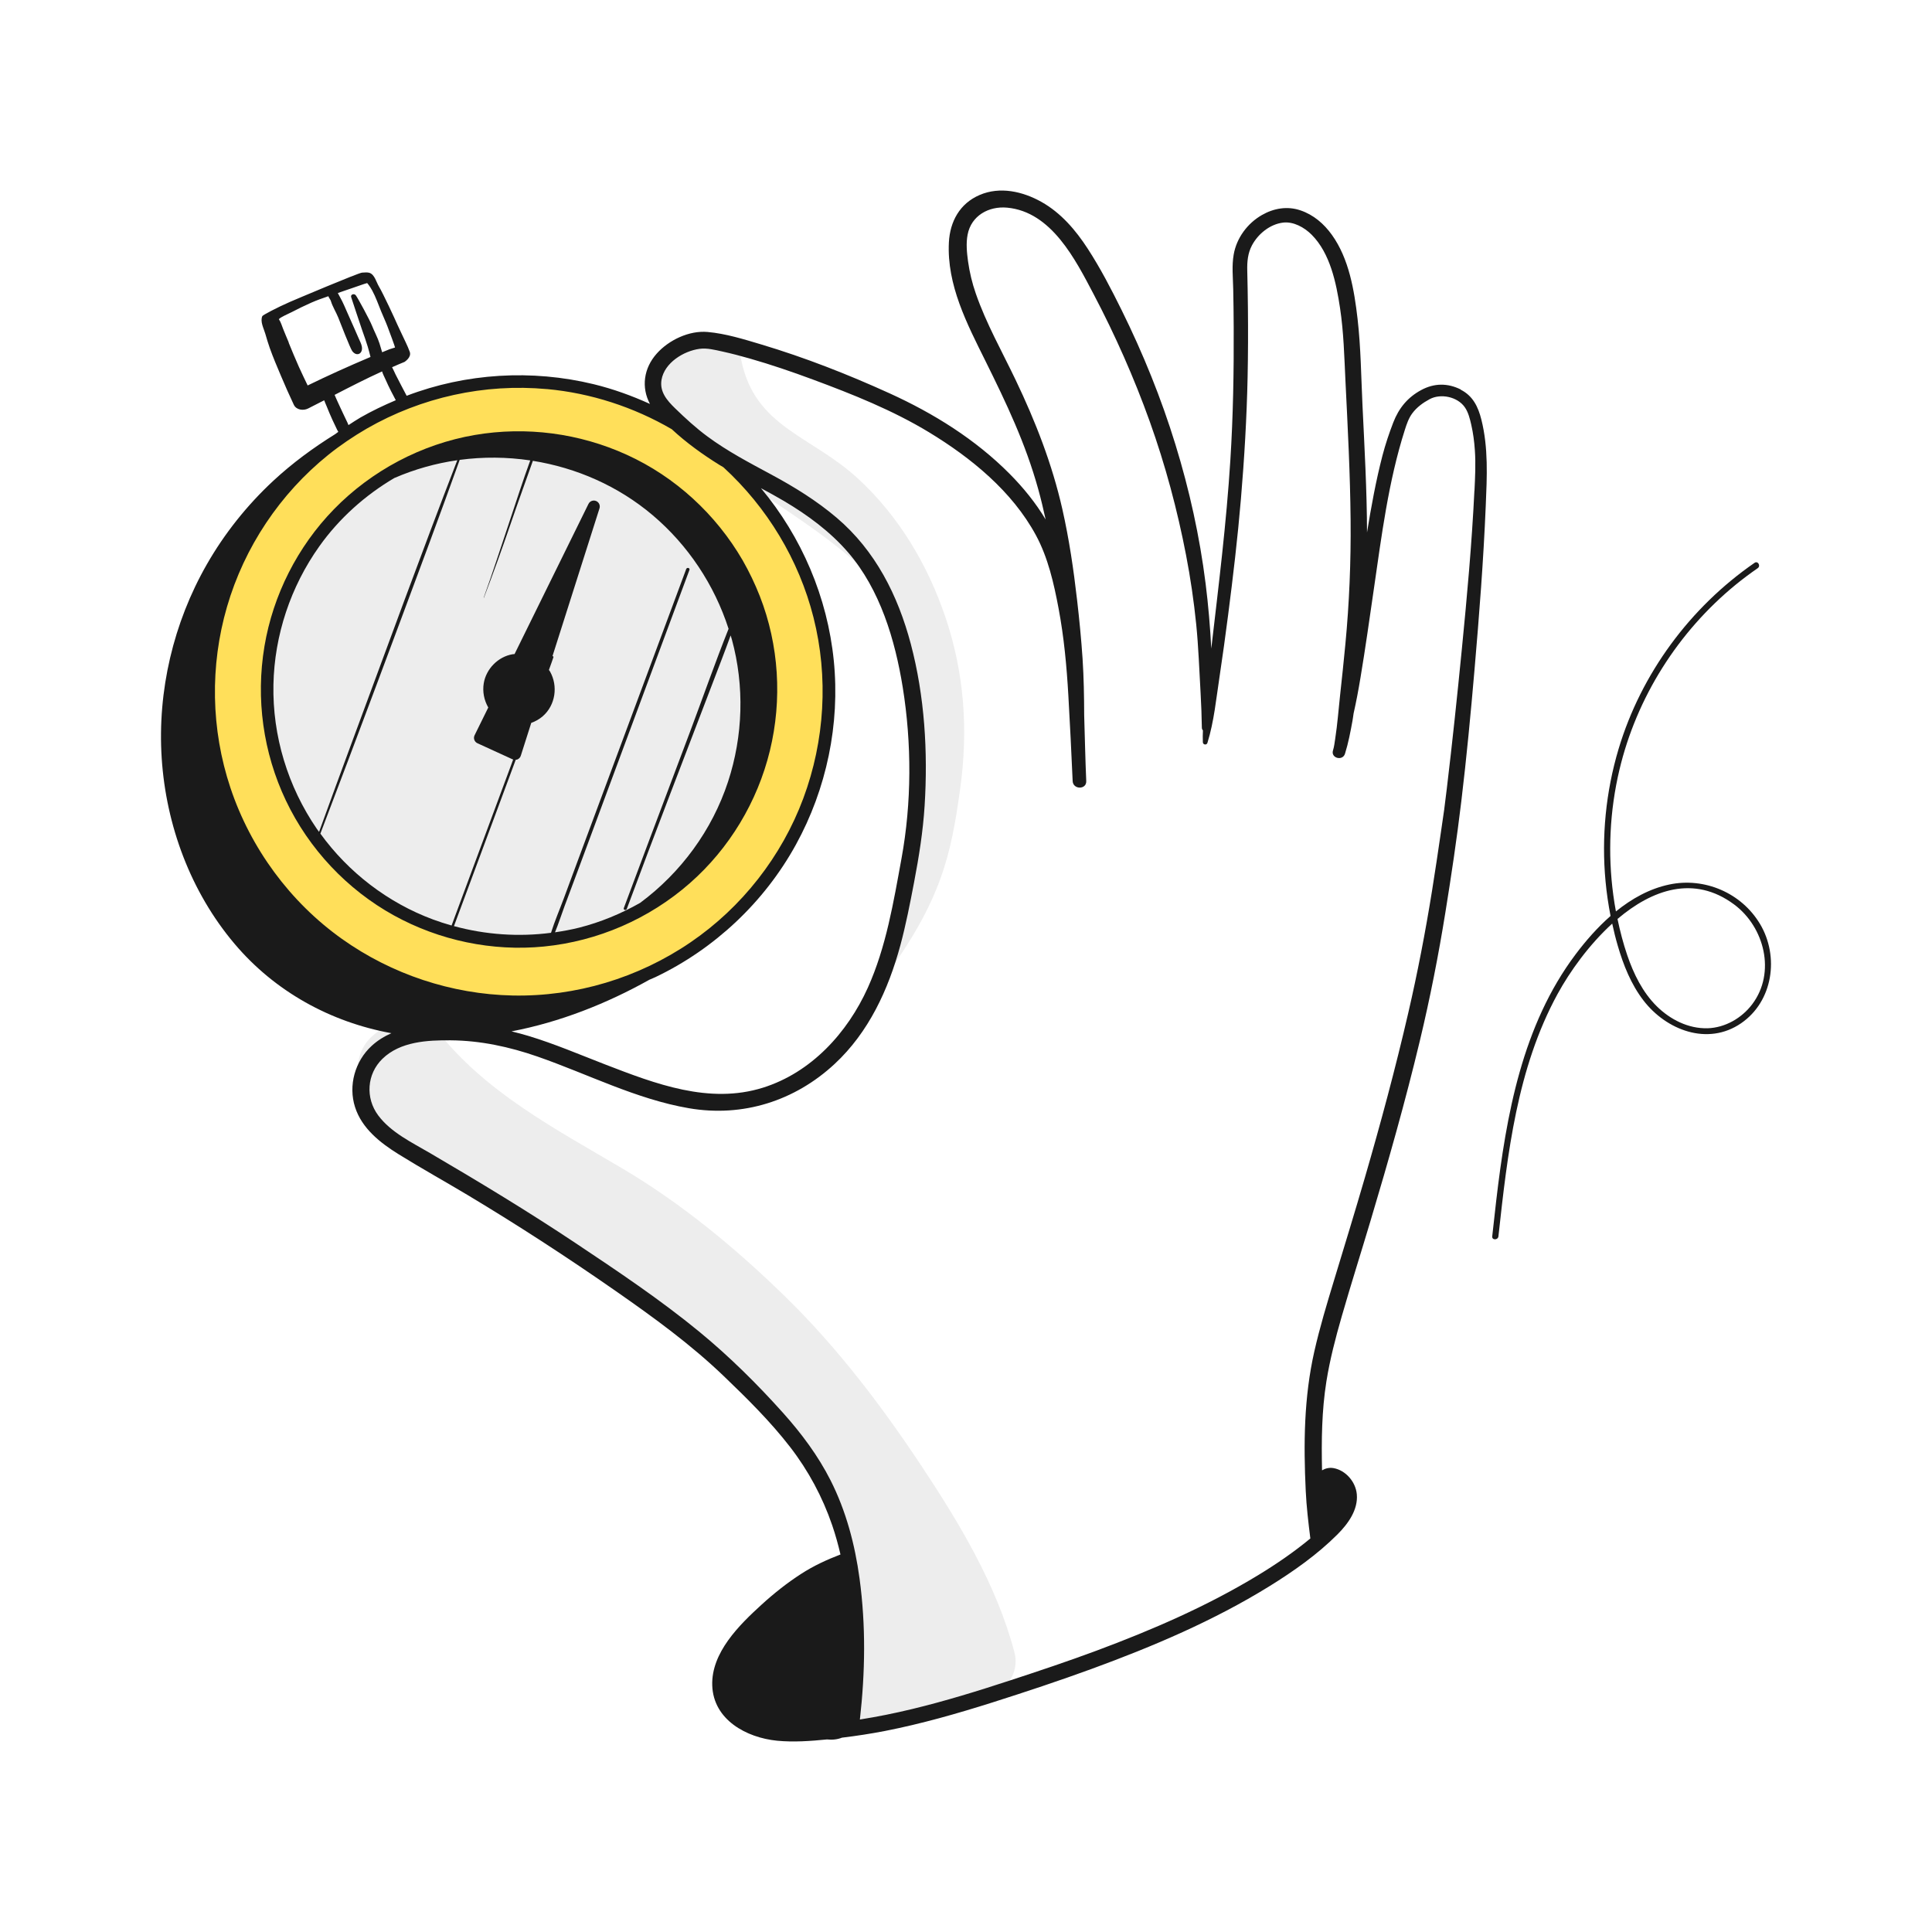 <?xml version="1.0" encoding="UTF-8"?>
<svg xmlns="http://www.w3.org/2000/svg" width="168" height="168" viewBox="0 0 168 168" fill="none">
  <path opacity="0.08" d="M88.219 143.71C86.678 137.809 83.365 132.347 80.019 127.31C76.634 122.216 72.845 117.236 68.476 112.941C64.178 108.715 59.381 104.726 54.191 101.649C48.313 98.169 42.014 94.913 37.791 89.343C36.339 87.428 33.837 87.927 32.978 89.627C29.429 91.944 31.578 96.645 34.124 98.977C37.542 102.107 41.606 104.517 45.623 106.782C49.816 109.146 53.979 111.475 57.696 114.566C61.652 117.858 65.067 121.662 68.667 125.323C69.009 125.67 69.377 125.912 69.757 126.068C71.295 128.959 72.573 131.99 73.671 135.061C73.716 135.187 73.779 135.292 73.833 135.405C74.138 136.695 74.506 137.961 74.946 139.212C75.213 141.804 74.976 144.423 74.087 147.029C73.387 149.082 75.665 150.516 77.409 150.127C80.579 149.418 83.362 147.951 86.451 147.092C87.902 146.688 88.579 145.084 88.219 143.71Z" fill="#1A1A1A"></path>
  <path opacity="0.08" d="M82.188 53.606C80.659 49.096 78.172 44.921 74.667 41.67C70.534 37.837 65.644 37.202 64.447 31.265C64.165 29.87 63.316 28.873 62.16 29.22C57.114 30.735 55.358 34.299 58.413 37.322C62.328 41.195 75.308 47.489 77.466 52.708C79.405 57.404 80.102 62.719 80.207 67.774C80.333 73.96 78.716 79.347 76.813 85.15C75.915 86.356 76.325 86.64 76.813 85.15C81.877 78.332 82.697 74.313 83.49 68.618C84.202 63.482 83.864 58.532 82.191 53.606H82.188Z" fill="#1A1A1A"></path>
  <path opacity="0.08" d="M64.63 55.653C63.445 51.556 61.015 48.036 57.95 45.157C56.618 43.745 55.083 42.556 53.398 41.614C52.967 41.335 52.536 41.063 52.096 40.806C51.662 40.551 51.231 40.425 50.818 40.398C48.795 39.62 46.628 39.163 44.405 39.058C44.108 39.043 43.845 39.076 43.599 39.13C40.771 39.004 38.099 39.555 35.663 40.626C34.738 40.324 33.645 40.482 32.682 41.386C31.805 42.206 30.997 43.077 30.246 43.99C29.65 44.068 29.051 44.382 28.534 45.011C28.201 45.414 27.905 45.819 27.639 46.231C26.148 48.347 24.966 50.55 23.991 52.965C23.967 53.022 23.94 53.079 23.913 53.136C23.913 53.136 23.919 53.136 23.922 53.139C23.826 53.375 23.73 53.612 23.64 53.854C23.446 54.372 23.434 54.86 23.548 55.3C23.536 55.342 23.524 55.38 23.515 55.422C22.533 58.475 22.249 61.749 22.785 64.993C22.886 65.616 23.141 66.128 23.485 66.538C23.485 66.843 23.536 67.166 23.655 67.501C25.96 73.936 30.805 79.185 37.228 81.651C38.371 82.091 39.814 81.738 40.768 80.96C42.938 81.517 45.237 81.684 47.508 81.508C52.964 81.08 60.344 79.538 61.236 73.337C65.246 68.369 66.414 61.791 64.639 55.65L64.63 55.653Z" fill="#1A1A1A"></path>
  <path d="M64.103 49C70.152 59.478 66.563 72.874 56.086 78.925C45.608 84.973 32.212 81.385 26.16 70.907C20.112 60.429 23.7 47.034 34.178 40.982C44.656 34.934 58.052 38.522 64.103 49ZM31.646 36.595C18.747 44.044 14.327 60.537 21.773 73.439C29.222 86.338 45.715 90.758 58.617 83.312C71.516 75.863 75.937 59.37 68.491 46.468C61.042 33.569 44.548 29.149 31.646 36.595Z" fill="#FFDF5A"></path>
  <g style="mix-blend-mode:multiply">
    <path d="M127.033 33.874C125.884 33.297 124.711 33.308 123.585 33.916C122.397 34.556 121.637 35.493 121.155 36.735C120.79 37.681 120.473 38.627 120.216 39.608C119.644 41.808 119.237 44.053 118.872 46.297C118.86 42.607 118.653 38.926 118.477 35.242C118.357 32.737 118.336 30.217 118.049 27.721C117.761 25.24 117.307 22.498 115.816 20.421C115.122 19.455 114.224 18.68 113.087 18.294C111.949 17.904 110.764 18.105 109.732 18.698C108.472 19.419 107.529 20.694 107.278 22.13C107.104 23.112 107.215 24.133 107.236 25.126C107.26 26.236 107.272 27.347 107.278 28.457C107.296 32.312 107.23 36.167 106.987 40.015C106.643 45.501 105.964 50.948 105.329 56.401C105.231 54.513 105.072 52.627 104.836 50.751C104.321 46.644 103.426 42.598 102.208 38.642C100.975 34.631 99.395 30.735 97.536 26.973C96.638 25.156 95.695 23.333 94.591 21.634C93.541 20.014 92.257 18.509 90.554 17.554C88.929 16.645 86.954 16.193 85.182 16.956C83.461 17.695 82.605 19.26 82.512 21.08C82.324 24.779 84.089 28.158 85.681 31.369C87.519 35.08 89.171 38.537 90.278 42.526C90.521 43.4 90.73 44.283 90.925 45.172C90.06 43.726 88.983 42.401 87.8 41.209C84.82 38.205 81.186 35.945 77.35 34.2C73.722 32.551 70.002 31.091 66.183 29.948C64.681 29.499 63.098 29.005 61.526 28.867C59.928 28.726 58.163 29.564 57.112 30.741C55.963 32.025 55.753 33.691 56.517 35.125C54.939 34.407 53.302 33.817 51.617 33.407C46.251 32.105 40.523 32.444 35.36 34.416C35.342 34.377 35.322 34.338 35.303 34.305C35.163 34.042 35.022 33.775 34.885 33.509C34.723 33.192 34.552 32.877 34.394 32.557C34.298 32.363 34.208 32.135 34.094 31.932C34.456 31.776 34.816 31.611 35.181 31.468C35.169 31.468 35.803 31.085 35.633 30.6C35.534 30.313 35.42 30.076 35.294 29.798C35.169 29.517 34.672 28.505 34.555 28.23C34.352 27.754 33.316 25.524 32.951 24.914C32.718 24.527 32.58 23.872 32.122 23.723C31.937 23.663 31.673 23.701 31.482 23.707C31.182 23.72 25.625 26.072 25.215 26.251C24.089 26.742 22.85 27.398 22.811 27.487C22.602 27.969 22.934 28.547 23.072 29.029C23.192 29.439 23.311 29.852 23.455 30.253C23.745 31.07 24.086 31.872 24.425 32.671C24.784 33.518 25.155 34.365 25.55 35.197C25.768 35.658 26.382 35.727 26.789 35.523C27.259 35.29 27.723 35.047 28.19 34.808C28.255 34.987 28.336 35.161 28.402 35.323C28.561 35.718 28.725 36.113 28.902 36.499C29.037 36.789 29.174 37.079 29.315 37.37C29.345 37.432 29.381 37.492 29.417 37.552C29.33 37.615 29.246 37.681 29.159 37.744C27.241 38.935 25.415 40.276 23.76 41.814C21.486 43.927 19.525 46.384 17.984 49.078C15.078 54.156 13.683 60.076 14.06 65.918C14.441 71.784 16.586 77.563 20.396 82.07C23.907 86.227 28.752 88.882 34.035 89.843C33.421 90.115 32.84 90.465 32.32 90.944C30.871 92.273 30.27 94.386 30.874 96.271C31.467 98.127 33.065 99.378 34.66 100.368C36.638 101.598 38.679 102.727 40.676 103.924C45.072 106.56 49.361 109.35 53.566 112.28C56.849 114.569 60.054 116.895 62.948 119.672C64.965 121.608 67.006 123.622 68.718 125.843C70.296 127.887 71.528 130.183 72.364 132.628C72.651 133.469 72.887 134.319 73.085 135.172C71.891 135.63 70.75 136.156 69.67 136.854C68.449 137.641 67.303 138.551 66.231 139.529C64.286 141.301 61.841 143.704 61.934 146.556C62.032 149.549 64.908 151.102 67.566 151.366C69.003 151.506 70.475 151.399 71.912 151.255C72.373 151.309 72.824 151.255 73.213 151.102C74.47 150.95 75.724 150.758 76.969 150.516C80.133 149.896 83.239 149.007 86.31 148.035C89.204 147.116 92.092 146.158 94.941 145.117C100.254 143.172 105.53 140.933 110.354 137.952C112.464 136.647 114.541 135.187 116.301 133.427C117.214 132.514 118.109 131.293 117.983 129.928C117.884 128.86 117.025 127.851 115.951 127.66C115.598 127.597 115.256 127.681 114.96 127.854C114.903 125.263 114.933 122.674 115.337 120.136C115.643 118.214 116.136 116.329 116.675 114.461C117.477 111.675 118.354 108.913 119.183 106.135C120.73 100.964 122.206 95.765 123.463 90.513C124.349 86.817 125.082 83.088 125.686 79.338C126.204 76.133 126.683 72.915 127.069 69.695C127.527 65.885 127.889 62.063 128.218 58.239C128.628 53.483 128.999 48.718 129.197 43.948C129.302 41.455 129.43 38.929 128.814 36.484C128.536 35.377 128.081 34.425 127.018 33.886L127.033 33.874ZM56.481 85.189C56.654 85.111 56.831 85.045 57.001 84.964C62.143 82.507 66.465 78.44 69.209 73.448C71.876 68.603 73.055 62.961 72.504 57.454C71.954 51.945 69.718 46.695 66.168 42.449C66.845 42.814 67.518 43.179 68.18 43.571C70.224 44.78 72.199 46.234 73.755 48.042C76.532 51.268 77.837 55.659 78.502 59.786C79.283 64.646 79.28 69.809 78.391 74.654C77.7 78.434 77.056 82.352 75.467 85.88C73.695 89.81 70.541 93.269 66.336 94.583C61.667 96.044 56.983 94.245 52.635 92.566C50.42 91.71 48.224 90.767 45.949 90.079C45.464 89.932 44.973 89.804 44.48 89.684C48.687 88.882 52.764 87.269 56.478 85.189H56.481ZM47.565 33.832C51.378 34.182 55.104 35.397 58.414 37.322C59.677 38.498 61.12 39.533 62.547 40.419C62.667 40.494 62.789 40.56 62.906 40.632C66.71 44.115 69.472 48.679 70.738 53.687C72.052 58.876 71.72 64.401 69.856 69.414C67.976 74.469 64.51 78.895 60.054 81.936C55.514 85.036 50.079 86.679 44.578 86.566C39.275 86.455 34.062 84.722 29.74 81.648C25.224 78.437 21.788 73.759 20.037 68.504C18.343 63.425 18.247 57.897 19.741 52.759C21.249 47.578 24.344 42.939 28.546 39.554C29.602 38.705 30.73 37.947 31.901 37.265C36.638 34.544 42.118 33.335 47.562 33.835L47.565 33.832ZM25.113 29.792C24.951 29.394 24.775 28.999 24.619 28.598C24.502 28.305 24.419 28.002 24.248 27.754C24.434 27.55 25.023 27.32 25.361 27.143C25.921 26.853 26.487 26.575 27.064 26.32C27.552 26.105 28.052 25.928 28.555 25.758C28.606 25.928 28.734 26.036 28.773 26.177C28.914 26.658 29.219 27.134 29.408 27.601C29.593 28.068 30.455 30.295 30.629 30.528C31.006 31.04 31.569 30.776 31.467 30.145C31.425 29.888 31.278 29.633 31.176 29.391C31.066 29.128 30.952 28.87 30.835 28.61C30.632 28.149 30.425 27.688 30.222 27.23C30.018 26.772 29.83 26.302 29.581 25.865C29.518 25.755 29.45 25.62 29.375 25.482C29.578 25.413 29.782 25.345 29.985 25.27C30.228 25.18 30.473 25.096 30.721 25.018C30.976 24.938 31.67 24.677 31.928 24.614C31.928 24.614 32.137 24.842 32.362 25.255C32.676 25.832 32.894 26.461 33.14 27.068C33.316 27.505 33.52 27.93 33.687 28.37C33.885 28.891 34.34 30.118 34.352 30.217C34.25 30.259 33.963 30.334 33.864 30.372C33.651 30.453 33.442 30.543 33.23 30.63C33.158 30.375 33.077 30.121 33.002 29.873C32.852 29.382 32.532 28.786 32.344 28.308C32.152 27.823 31.117 25.913 30.94 25.68C30.805 25.497 30.452 25.593 30.539 25.847C30.623 26.096 31.335 28.274 31.503 28.741C31.67 29.208 31.835 29.678 31.979 30.151C32.068 30.444 32.143 30.744 32.218 31.04C31.254 31.447 30.299 31.866 29.348 32.297C28.465 32.701 27.612 33.096 26.753 33.518C26.496 32.979 26.235 32.444 25.99 31.899C25.679 31.201 25.388 30.498 25.101 29.795L25.113 29.792ZM30.252 36.834C30.114 36.547 29.976 36.259 29.842 35.972C29.68 35.619 29.509 35.272 29.351 34.916C29.312 34.829 29.273 34.742 29.234 34.655C29.216 34.616 29.201 34.577 29.183 34.538C29.216 34.616 29.162 34.488 29.156 34.473C29.138 34.425 29.117 34.38 29.096 34.338C30.461 33.632 31.829 32.931 33.224 32.297C33.298 32.542 33.427 32.785 33.526 33.003C33.675 33.338 33.828 33.671 33.996 33.997C34.133 34.266 34.274 34.532 34.415 34.799C34.415 34.799 34.415 34.799 34.415 34.802C33.364 35.248 32.332 35.739 31.341 36.307C30.988 36.514 30.65 36.741 30.305 36.963C30.285 36.921 30.264 36.876 30.243 36.834H30.252ZM128.209 42.679C127.985 47.285 127.566 51.885 127.114 56.473C126.716 60.519 126.291 64.562 125.806 68.6C125.737 69.183 125.665 69.767 125.588 70.35C125.588 70.356 125.588 70.356 125.588 70.365C125.579 70.419 125.573 70.473 125.564 70.524C125.543 70.683 125.519 70.841 125.495 71C125.432 71.44 125.366 71.88 125.303 72.323C125.055 74.038 124.798 75.749 124.525 77.458C123.951 81.023 123.271 84.566 122.457 88.083C121.347 92.886 120.066 97.645 118.692 102.377C117.824 105.366 116.909 108.344 116.005 111.325C115.382 113.375 114.76 115.434 114.287 117.526C113.383 121.525 113.347 125.565 113.542 129.641C113.607 131.024 113.772 132.406 113.943 133.78C112.506 134.968 110.962 136.025 109.37 136.991C104.961 139.667 100.191 141.732 95.369 143.528C92.873 144.458 90.344 145.302 87.812 146.131C85.008 147.05 82.186 147.921 79.316 148.612C77.813 148.975 76.299 149.283 74.773 149.522C75.234 145.437 75.299 141.343 74.743 137.261C74.342 134.307 73.573 131.395 72.223 128.725C71.139 126.585 69.697 124.655 68.102 122.871C65.845 120.351 63.412 117.942 60.796 115.793C57.402 113.007 53.712 110.538 50.064 108.105C45.934 105.351 41.687 102.784 37.407 100.276C35.836 99.354 34.008 98.489 32.891 96.995C31.76 95.481 31.895 93.395 33.253 92.072C34.801 90.564 37.165 90.444 39.2 90.462C41.774 90.483 44.303 91.028 46.73 91.872C51.088 93.386 55.322 95.58 59.901 96.367C64.585 97.172 69.11 95.739 72.582 92.512C75.542 89.762 77.251 86.048 78.292 82.202C78.777 80.4 79.133 78.566 79.483 76.734C79.905 74.519 80.261 72.314 80.402 70.06C80.695 65.373 80.405 60.543 79.199 55.991C78.077 51.765 76.123 47.886 72.756 45.022C71.02 43.547 69.098 42.359 67.099 41.281C65.184 40.249 63.256 39.243 61.503 37.944C60.503 37.205 59.593 36.367 58.701 35.502C58.001 34.823 57.343 34.063 57.525 33.018C57.782 31.546 59.444 30.522 60.826 30.334C61.482 30.244 62.155 30.423 62.792 30.561C63.603 30.738 64.406 30.95 65.202 31.178C67.051 31.707 68.874 32.33 70.678 33C74.141 34.284 77.616 35.67 80.782 37.588C84.442 39.809 88.016 42.721 90.081 46.543C91.134 48.491 91.64 50.73 92.047 52.89C92.52 55.392 92.754 57.93 92.9 60.471C93.044 62.949 93.163 65.436 93.274 67.917C93.307 68.674 94.492 68.68 94.456 67.917C94.373 66.017 94.337 64.113 94.277 62.213C94.271 60.564 94.244 58.918 94.136 57.269C94.022 55.575 93.858 53.887 93.663 52.202C93.358 49.538 92.969 46.881 92.376 44.265C91.488 40.344 90.042 36.642 88.309 33.024C87.127 30.552 85.756 28.131 84.856 25.536C84.535 24.617 84.311 23.681 84.176 22.717C84.074 21.966 83.994 21.155 84.14 20.403C84.454 18.757 85.972 17.907 87.582 18.057C91.434 18.419 93.514 22.57 95.097 25.578C96.979 29.157 98.616 32.853 99.981 36.66C101.337 40.449 102.378 44.337 103.139 48.288C103.519 50.263 103.812 52.256 104.015 54.258C104.219 56.272 104.285 58.292 104.402 60.313C104.458 61.3 104.494 62.288 104.509 63.275C104.509 63.377 104.548 63.455 104.602 63.509C104.587 63.85 104.581 64.194 104.596 64.541C104.605 64.769 104.925 64.817 104.994 64.595C105.569 62.746 105.754 60.755 106.048 58.84C106.317 57.062 106.559 55.282 106.79 53.501C107.224 50.14 107.622 46.773 107.906 43.394C108.202 39.878 108.412 36.343 108.487 32.815C108.529 30.797 108.535 28.783 108.514 26.766C108.502 25.683 108.484 24.602 108.457 23.519C108.439 22.756 108.502 22.026 108.864 21.34C109.391 20.341 110.432 19.491 111.578 19.356C112.473 19.251 113.416 19.766 114.059 20.412C115.672 22.029 116.196 24.617 116.525 26.787C116.846 28.9 116.894 31.04 116.998 33.171C117.196 37.196 117.408 41.215 117.444 45.247C117.477 48.844 117.33 52.435 116.989 56.015C116.846 57.511 116.69 59.005 116.525 60.498C116.391 61.734 116.298 62.982 116.109 64.209C116.056 64.556 116.017 64.918 115.912 65.254C115.702 65.921 116.75 66.205 116.956 65.541C117.247 64.613 117.432 63.638 117.606 62.683C117.645 62.473 117.669 62.258 117.702 62.048C117.935 61.016 118.13 59.977 118.303 58.927C118.731 56.374 119.087 53.809 119.461 51.247C120.138 46.596 120.727 41.868 122.161 37.376C122.32 36.879 122.49 36.37 122.804 35.945C123.196 35.415 123.744 35.017 124.319 34.709C125.279 34.194 126.734 34.494 127.374 35.412C127.68 35.849 127.82 36.427 127.937 36.939C128.102 37.663 128.197 38.399 128.248 39.138C128.332 40.315 128.272 41.494 128.215 42.67L128.209 42.679Z" fill="#1A1A1A"></path>
  </g>
  <g style="mix-blend-mode:multiply">
    <path d="M22.996 56.201C22.233 60.75 22.879 65.442 24.86 69.611C26.86 73.819 30.185 77.36 34.264 79.607C38.208 81.78 42.805 82.75 47.292 82.307C51.981 81.846 56.447 79.904 59.987 76.797C63.42 73.786 65.871 69.707 66.948 65.272C68.026 60.839 67.739 56.099 66.075 51.849C65.653 50.772 65.153 49.727 64.578 48.721C62.253 44.72 58.727 41.47 54.51 39.549C50.38 37.666 45.756 37.059 41.282 37.825C36.655 38.618 32.304 40.928 29.032 44.289C25.878 47.53 23.744 51.735 22.996 56.198V56.201ZM48.261 81.071C48.566 80.329 48.809 79.556 49.087 78.811C49.482 77.755 49.877 76.698 50.27 75.642C51.054 73.529 51.838 71.416 52.622 69.303C54.178 65.107 55.737 60.911 57.294 56.715C58.179 54.33 59.065 51.945 59.951 49.559C60.017 49.383 59.736 49.308 59.67 49.482C56.551 57.873 53.43 66.262 50.311 74.654C49.886 75.8 49.458 76.95 49.036 78.096C48.668 79.09 48.234 80.092 47.914 81.113C45.095 81.481 42.219 81.28 39.474 80.532C41.264 75.711 43.057 70.889 44.846 66.068C44.9 66.062 44.954 66.056 45.002 66.035C45.137 65.975 45.242 65.858 45.286 65.718L46.196 62.86C46.555 62.731 46.894 62.542 47.193 62.285C48.306 61.318 48.54 59.66 47.827 58.391C47.797 58.343 47.761 58.301 47.732 58.257C47.863 57.889 48.001 57.52 48.124 57.149C48.145 57.086 48.091 57.053 48.04 57.062L52.131 44.202C52.212 43.945 52.083 43.667 51.832 43.565C51.58 43.463 51.293 43.574 51.173 43.816L44.745 56.874C44.685 56.88 44.625 56.88 44.565 56.892C43.308 57.107 42.276 58.161 42.066 59.412C41.944 60.148 42.096 60.893 42.458 61.522L41.27 63.934C41.207 64.06 41.198 64.203 41.246 64.335C41.294 64.467 41.39 64.574 41.519 64.631L44.58 66.032C44.58 66.032 44.61 66.035 44.622 66.041C44.562 66.206 44.502 66.37 44.443 66.532C43.35 69.474 42.258 72.416 41.168 75.355C40.534 77.063 39.899 78.769 39.268 80.478C38.726 80.326 38.191 80.152 37.661 79.957C33.746 78.509 30.301 75.866 27.856 72.484C27.859 72.478 27.865 72.478 27.865 72.475C31.082 64.033 34.24 55.566 37.382 47.093C38.259 44.729 39.121 42.362 39.974 39.989C42.015 39.716 44.08 39.734 46.109 40.036C45.466 41.799 44.894 43.592 44.299 45.367C43.56 47.569 42.847 49.784 42.06 51.972C42.057 51.984 42.075 51.987 42.078 51.978C42.907 49.802 43.697 47.614 44.451 45.411C45.062 43.625 45.708 41.853 46.337 40.072C50.12 40.677 53.753 42.26 56.758 44.804C59.828 47.402 62.121 50.855 63.354 54.68C62.187 57.607 61.145 60.588 60.038 63.539C58.871 66.648 57.701 69.755 56.527 72.865C55.761 74.897 55.001 76.929 54.244 78.964C54.181 79.129 54.444 79.2 54.504 79.036C56.937 72.481 59.463 65.963 61.956 59.433C62.486 58.044 63.028 56.656 63.534 55.255C63.566 55.369 63.608 55.479 63.638 55.593C64.746 59.648 64.617 63.988 63.306 67.98C61.92 72.194 59.215 75.875 55.666 78.509C54.002 79.455 52.221 80.194 50.356 80.667C49.665 80.84 48.965 80.966 48.261 81.071ZM34.315 41.557C36.069 40.797 37.903 40.288 39.765 40.018C36.616 48.174 33.623 56.389 30.586 64.583C29.628 67.163 28.688 69.752 27.745 72.338C27.683 72.248 27.611 72.164 27.548 72.071C25.028 68.393 23.687 63.994 23.777 59.532C23.864 55.231 25.273 51.011 27.767 47.506C29.49 45.082 31.75 43.059 34.315 41.551V41.557Z" fill="#1A1A1A"></path>
  </g>
  <g style="mix-blend-mode:multiply">
    <path d="M153.043 80.344C151.433 77.644 148.219 76.267 145.157 76.914C143.439 77.276 141.892 78.141 140.515 79.254C140.428 78.784 140.35 78.312 140.288 77.839C139.797 74.22 139.976 70.506 140.817 66.951C142.308 60.651 145.923 54.938 150.93 50.844C151.549 50.338 152.187 49.862 152.845 49.407C153.13 49.209 152.86 48.743 152.573 48.94C146.962 52.813 142.712 58.571 140.751 65.11C139.635 68.836 139.249 72.781 139.614 76.654C139.707 77.659 139.857 78.659 140.048 79.649C138.902 80.652 137.887 81.816 137.013 82.98C132.369 89.152 130.977 96.969 130.1 104.457C129.98 105.474 129.87 106.492 129.759 107.509C129.72 107.854 130.262 107.851 130.298 107.509C131.085 100.321 131.917 92.89 135.439 86.437C136.508 84.48 138.184 82.142 140.192 80.314C140.332 80.957 140.488 81.601 140.674 82.232C141.164 83.917 141.829 85.59 142.906 86.991C144.893 89.579 148.494 90.971 151.397 88.981C154.183 87.069 154.731 83.175 153.046 80.344H153.043ZM148.467 89.412C146.812 89.457 145.235 88.652 144.076 87.511C142.834 86.287 142.047 84.674 141.494 83.043C141.146 82.02 140.874 80.969 140.653 79.91C143.642 77.372 147.294 76.046 150.795 78.65C153.432 80.613 154.435 84.573 152.373 87.317C151.457 88.535 150.008 89.37 148.473 89.415L148.467 89.412Z" fill="#1A1A1A"></path>
  </g>
</svg>
